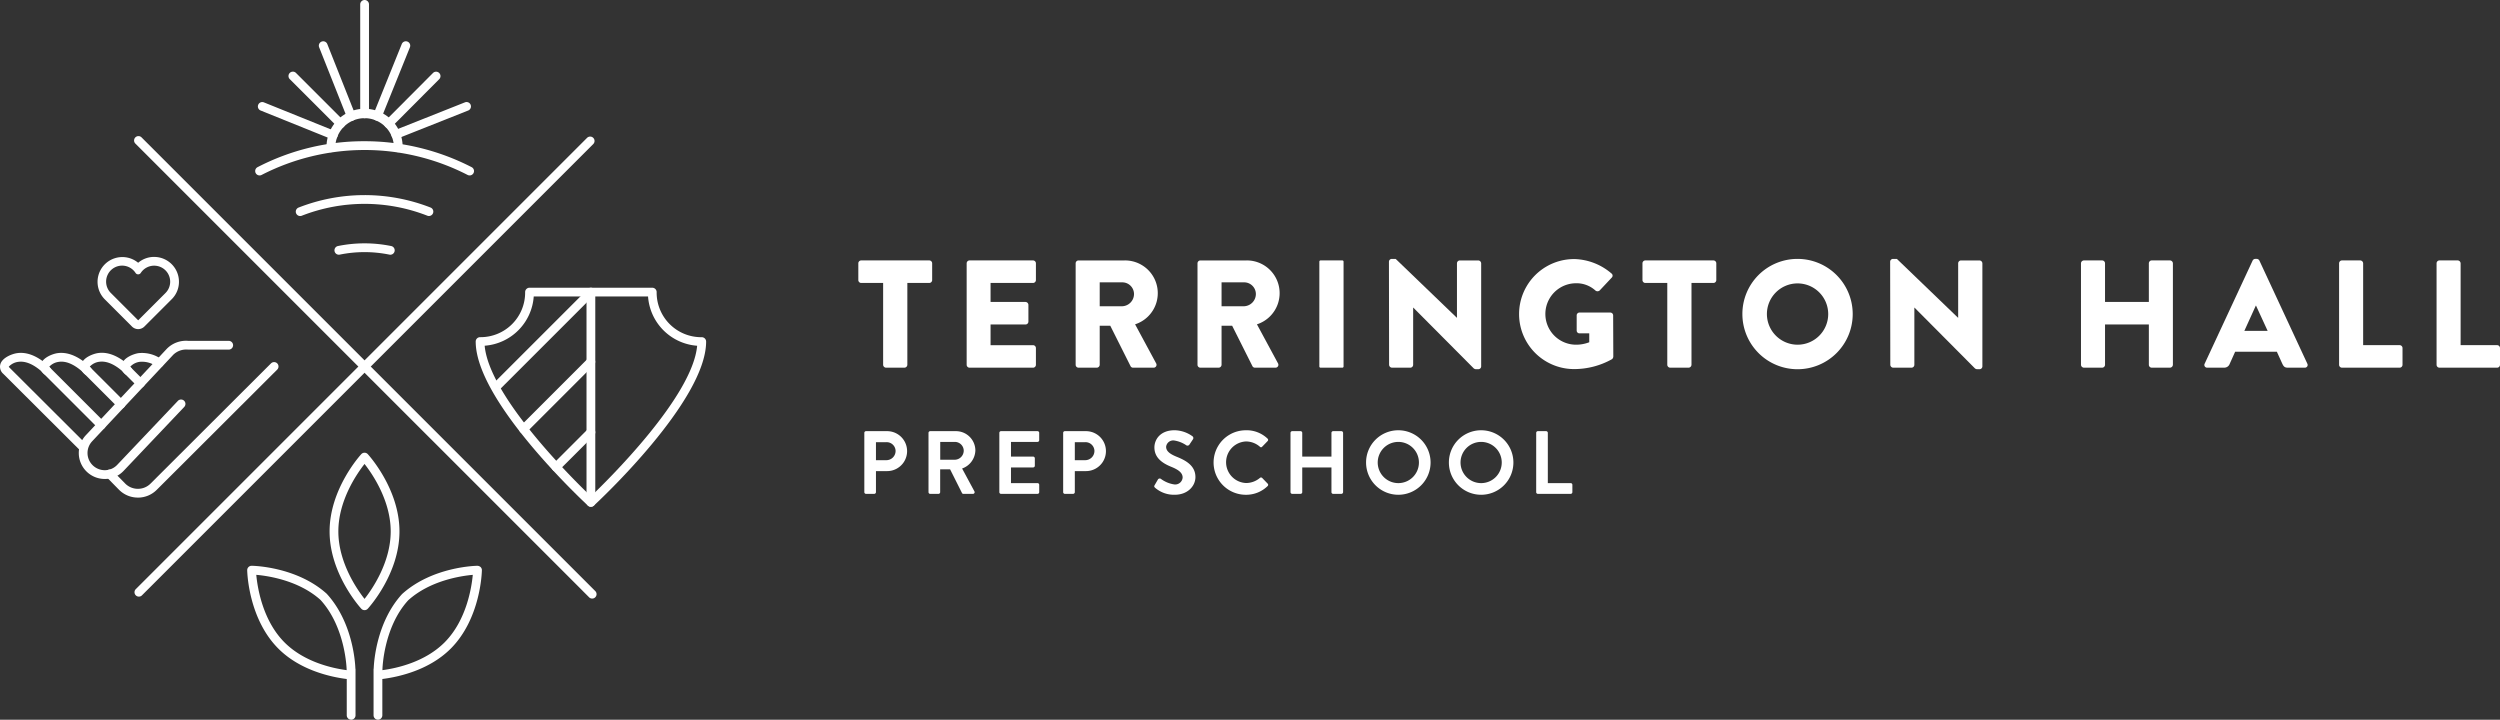 <svg xmlns="http://www.w3.org/2000/svg" xmlns:xlink="http://www.w3.org/1999/xlink" width="478.636" height="137.793" viewBox="0 0 478.636 137.793">
  <rect x="0" y="0" width="478.636" height="137.793" fill="#333333" stroke="none"/>
  <defs>
    <clipPath id="clip-path">
      <rect id="Rectangle_87" data-name="Rectangle 87" width="478.636" height="137.793" fill="#fff"/>
    </clipPath>
  </defs>
  <g id="Group_256" data-name="Group 256" clip-path="url(#clip-path)">
    <path id="Path_406" data-name="Path 406" d="M98.172,99.169a.821.821,0,0,1-.593-.247L10.739,12.083A.838.838,0,1,1,11.924,10.9L98.765,97.736a.837.837,0,0,1,0,1.185.821.821,0,0,1-.593.247" transform="translate(15.203 15.43)" fill="#fff"/>
    <path id="Path_407" data-name="Path 407" d="M11.354,98.761a.821.821,0,0,1-.593-.247.837.837,0,0,1,0-1.185L97.169,10.921a.838.838,0,0,1,1.185,1.185L11.947,98.513a.821.821,0,0,1-.593.247" transform="translate(15.236 15.464)" fill="#fff"/>
    <path id="Path_408" data-name="Path 408" d="M59.245,64.429a.835.835,0,0,1-.571-.223C57.8,63.4,37.19,44.2,37.19,32.8a.838.838,0,0,1,.84-.838,8.535,8.535,0,0,0,8.625-8.627.84.84,0,0,1,.84-.84h23.5a.839.839,0,0,1,.838.84,8.542,8.542,0,0,0,8.635,8.632.838.838,0,0,1,.838.84c0,11.4-20.61,30.589-21.489,31.4a.834.834,0,0,1-.568.22M38.907,33.6c.877,9.766,17.071,25.706,20.338,28.831,3.269-3.125,19.464-19.06,20.341-28.826a10.177,10.177,0,0,1-9.4-9.436H48.3a10.167,10.167,0,0,1-9.4,9.431" transform="translate(53.885 32.591)" fill="#fff"/>
    <path id="Path_409" data-name="Path 409" d="M46.693,64.429a.84.84,0,0,1-.84-.84V23.334a.84.84,0,1,1,1.68,0V63.589a.84.84,0,0,1-.84.84" transform="translate(66.437 32.591)" fill="#fff"/>
    <path id="Path_410" data-name="Path 410" d="M39.669,41.969l-1.185-1.188L56.6,22.669l1.185,1.188Z" transform="translate(55.759 32.845)" fill="#fff"/>
    <path id="Path_411" data-name="Path 411" d="M41.424,42.515a.821.821,0,0,1-.593-.247.837.837,0,0,1,0-1.185l12.9-12.9a.841.841,0,0,1,1.188,1.19l-12.9,12.9a.828.828,0,0,1-.593.245" transform="translate(58.805 40.478)" fill="#fff"/>
    <path id="Path_412" data-name="Path 412" d="M43.968,41.8a.821.821,0,0,1-.593-.247.837.837,0,0,1,0-1.185L50.044,33.7a.84.84,0,1,1,1.188,1.188l-6.671,6.668a.821.821,0,0,1-.593.247" transform="translate(62.491 48.468)" fill="#fff"/>
    <path id="Path_413" data-name="Path 413" d="M31.434,15.042a.841.841,0,0,1-.311-1.621L44.687,8.036A.841.841,0,0,1,45.309,9.6L31.745,14.983a.874.874,0,0,1-.311.059" transform="translate(44.328 11.558)" fill="#fff"/>
    <path id="Path_414" data-name="Path 414" d="M29,22.628a.84.84,0,0,1-.84-.84V.84a.84.84,0,0,1,1.68,0V21.788a.84.84,0,0,1-.84.84" transform="translate(40.804 0)" fill="#fff"/>
    <path id="Path_415" data-name="Path 415" d="M32.54,16.427a.828.828,0,0,1-.593-.245L22.8,7.036a.84.84,0,0,1,1.188-1.188l9.147,9.147a.837.837,0,0,1,0,1.185.821.821,0,0,1-.593.247" transform="translate(32.679 8.115)" fill="#fff"/>
    <path id="Path_416" data-name="Path 416" d="M30.875,16.427a.84.84,0,0,1-.6-1.433l9.115-9.147a.842.842,0,0,1,1.193,1.188L31.47,16.18a.84.84,0,0,1-.6.247" transform="translate(43.518 8.116)" fill="#fff"/>
    <path id="Path_417" data-name="Path 417" d="M34.6,15.147a.83.83,0,0,1-.313-.061L20.687,9.6a.839.839,0,0,1,.627-1.558l13.6,5.49a.84.84,0,0,1-.313,1.619" transform="translate(29.212 11.558)" fill="#fff"/>
    <path id="Path_418" data-name="Path 418" d="M30,18.425a.841.841,0,0,1-.779-1.153L34.676,3.754a.841.841,0,0,1,1.56.629L30.775,17.9a.84.84,0,0,1-.779.524" transform="translate(42.244 4.677)" fill="#fff"/>
    <path id="Path_419" data-name="Path 419" d="M31.149,18.468a.834.834,0,0,1-.781-.529L24.985,4.377a.839.839,0,0,1,1.56-.62l5.38,13.562a.832.832,0,0,1-.468,1.09.861.861,0,0,1-.309.059" transform="translate(36.117 4.679)" fill="#fff"/>
    <path id="Path_420" data-name="Path 420" d="M39.265,16.737a.8.8,0,0,1-.84-.784V15.84a5.609,5.609,0,0,0-11.218,0,.888.888,0,0,1-.84.9.793.793,0,0,1-.838-.784A7.288,7.288,0,1,1,40.1,15.84a.89.89,0,0,1-.84.9" transform="translate(36.989 12.395)" fill="#fff"/>
    <path id="Path_421" data-name="Path 421" d="M26.989,21.2a.84.84,0,0,1-.169-1.663,25.5,25.5,0,0,1,10.173,0,.84.84,0,1,1-.335,1.646,23.814,23.814,0,0,0-9.5,0,.808.808,0,0,1-.169.017" transform="translate(37.887 27.565)" fill="#fff"/>
    <path id="Path_422" data-name="Path 422" d="M23.966,19.261a.84.84,0,0,1-.311-1.621,34.687,34.687,0,0,1,25.27-.007.84.84,0,1,1-.62,1.562,32.983,32.983,0,0,0-24.031.007.861.861,0,0,1-.309.059" transform="translate(33.505 22.1)" fill="#fff"/>
    <path id="Path_423" data-name="Path 423" d="M20.79,17.591a.839.839,0,0,1-.384-1.584A44.2,44.2,0,0,1,40.9,11.04,44.819,44.819,0,0,1,61.378,16a.839.839,0,1,1-.769,1.491,43.114,43.114,0,0,0-39.435.01.825.825,0,0,1-.384.093" transform="translate(28.905 15.996)" fill="#fff"/>
    <path id="Path_424" data-name="Path 424" d="M32.458,65.535a.844.844,0,0,1-.62-.272c-.247-.269-6.071-6.705-6.071-14.8s5.824-14.527,6.071-14.8a.847.847,0,0,1,1.239,0c.247.272,6.068,6.705,6.068,14.8s-5.821,14.532-6.068,14.8a.844.844,0,0,1-.62.272m0-27.989c-1.464,1.861-5.013,6.989-5.013,12.916s3.548,11.057,5.013,12.918c1.464-1.861,5.01-6.992,5.01-12.918s-3.546-11.054-5.01-12.916" transform="translate(37.335 51.282)" fill="#fff"/>
    <path id="Path_425" data-name="Path 425" d="M30.045,73.7a.84.84,0,0,1-.84-.84V64.091a.8.8,0,0,1,.029-.216c.054-1.415.58-8.931,5.432-14.233,5.809-5.238,14.079-5.4,14.427-5.41a1,1,0,0,1,.607.247.831.831,0,0,1,.245.607c-.007.375-.233,9.272-5.973,15.014-4.175,4.178-10.1,5.434-13.087,5.809v6.952a.84.84,0,0,1-.84.84M48.2,45.969c-2.241.2-8.145,1.07-12.357,4.864-4.775,5.228-4.939,13.209-4.939,13.29a.6.6,0,0,1-.007.093c2.848-.382,8.165-1.58,11.887-5.3,4.237-4.237,5.2-10.6,5.417-12.945" transform="translate(42.315 64.089)" fill="#fff"/>
    <path id="Path_426" data-name="Path 426" d="M39.226,73.7a.841.841,0,0,1-.84-.84V65.911C35.4,65.536,29.477,64.28,25.3,60.1c-5.743-5.74-5.966-14.637-5.973-15.012a.841.841,0,0,1,.852-.855c.348,0,8.615.171,14.368,5.351,4.913,5.363,5.437,12.9,5.49,14.3a.767.767,0,0,1,.029.211v8.772a.841.841,0,0,1-.84.84M21.065,45.967c.218,2.348,1.18,8.708,5.419,12.947,3.725,3.722,9.041,4.92,11.887,5.3a.6.6,0,0,1-.007-.093c0-.081-.179-8.079-5-13.349-4.166-3.749-10.058-4.611-12.3-4.807" transform="translate(28.001 64.089)" fill="#fff"/>
    <path id="Path_427" data-name="Path 427" d="M11.136,53.094a4.972,4.972,0,0,1-3.619-8.38L23.006,28.186a5.159,5.159,0,0,1,4.114-1.535h7.748a.839.839,0,1,1,0,1.678H27.093a3.57,3.57,0,0,0-2.865,1.009L8.741,45.863a3.278,3.278,0,0,0,.073,4.592,3.321,3.321,0,0,0,2.358.96A3.261,3.261,0,0,0,13.512,50.4L25.136,38.146a.84.84,0,1,1,1.22,1.156L14.726,51.564a4.953,4.953,0,0,1-3.536,1.531h-.054" transform="translate(8.918 38.607)" fill="#fff"/>
    <path id="Path_428" data-name="Path 428" d="M15.441,46.369S.644,31.612.632,31.6a1.786,1.786,0,0,1-.549-1.891C.5,28.433,2.4,27.765,3.248,27.642c1.815-.267,3.72.453,5.7,2.131l.627.642a.84.84,0,0,1-1.2,1.171L7.8,31c-1.535-1.3-3-1.886-4.308-1.695a2.979,2.979,0,0,0-1.815.931.862.862,0,0,0,.142.176L16.626,45.181Z" transform="translate(0 39.972)" fill="#fff"/>
    <path id="Path_429" data-name="Path 429" d="M14.81,42.263a.821.821,0,0,1-.593-.247L3.8,31.6a1.783,1.783,0,0,1-.551-1.891c.421-1.273,2.317-1.942,3.166-2.067,1.817-.257,3.722.458,5.7,2.133l.632.624a.838.838,0,1,1-1.18,1.19l-.583-.58c-1.545-1.3-3-1.905-4.32-1.7a2.971,2.971,0,0,0-1.815.928.779.779,0,0,0,.14.176L15.4,40.83a.84.84,0,0,1,0,1.188.828.828,0,0,1-.593.245" transform="translate(4.583 39.971)" fill="#fff"/>
    <path id="Path_430" data-name="Path 430" d="M13.978,38.258a.821.821,0,0,1-.593-.247L6.967,31.593A1.782,1.782,0,0,1,6.416,29.7c.421-1.273,2.314-1.94,3.166-2.064,1.812-.267,3.715.453,5.694,2.131l.644.661a.84.84,0,0,1-1.21,1.166l-.58-.6c-1.533-1.3-3-1.881-4.3-1.692a2.974,2.974,0,0,0-1.817.931.953.953,0,0,0,.142.176l6.419,6.421a.84.84,0,0,1,0,1.188.828.828,0,0,1-.593.245" transform="translate(9.174 39.962)" fill="#fff"/>
    <path id="Path_431" data-name="Path 431" d="M13.136,34.253a.821.821,0,0,1-.593-.247L10.131,31.6a1.783,1.783,0,0,1-.546-1.893c.419-1.271,2.314-1.94,3.166-2.067a6.413,6.413,0,0,1,4.433,1.185.839.839,0,1,1-.913,1.408,4.753,4.753,0,0,0-3.277-.931,3.007,3.007,0,0,0-1.817.931.862.862,0,0,0,.142.176l2.41,2.412a.837.837,0,0,1,0,1.185.821.821,0,0,1-.593.247" transform="translate(13.763 39.971)" fill="#fff"/>
    <path id="Path_432" data-name="Path 432" d="M14.47,54.239h-.022a5.062,5.062,0,0,1-3.619-1.528l-2.356-2.4a.838.838,0,1,1,1.2-1.175l2.356,2.4a3.41,3.41,0,0,0,2.432,1.024h.015a3.4,3.4,0,0,0,2.42-1l23.047-23a.841.841,0,1,1,1.188,1.19l-23.047,23a5.072,5.072,0,0,1-3.607,1.494" transform="translate(11.927 41.026)" fill="#fff"/>
    <path id="Path_433" data-name="Path 433" d="M18.487,21.765a3.064,3.064,0,0,1,2.135,5.26l-5.2,5.2-5.2-5.2a3.064,3.064,0,1,1,4.7-3.869.593.593,0,0,0,.994,0,3.058,3.058,0,0,1,2.566-1.391m0-1.68a4.719,4.719,0,0,0-3.064,1.122A4.744,4.744,0,0,0,9.052,28.23l5.184,5.187a1.679,1.679,0,0,0,2.375,0l5.2-5.2a4.685,4.685,0,0,0,1.42-3.384,4.749,4.749,0,0,0-4.744-4.744" transform="translate(11.032 29.101)" fill="#fff"/>
    <path id="Path_434" data-name="Path 434" d="M71.854,24.674H67.659a.556.556,0,0,1-.556-.558v-3.2a.556.556,0,0,1,.556-.558H80.682a.558.558,0,0,1,.558.558v3.2a.558.558,0,0,1-.558.558H76.49V40.337a.58.58,0,0,1-.558.558H72.412a.576.576,0,0,1-.558-.558Z" transform="translate(97.226 29.501)" fill="#fff"/>
    <path id="Path_435" data-name="Path 435" d="M75.573,20.918a.56.56,0,0,1,.561-.558H88.275a.56.56,0,0,1,.558.558v3.2a.559.559,0,0,1-.558.556H80.15v3.639h6.688a.576.576,0,0,1,.558.556v3.2a.556.556,0,0,1-.558.556H80.15v3.96h8.125a.56.56,0,0,1,.558.558v3.2a.559.559,0,0,1-.558.556H76.134a.56.56,0,0,1-.561-.556Z" transform="translate(109.498 29.499)" fill="#fff"/>
    <path id="Path_436" data-name="Path 436" d="M84.094,20.917a.554.554,0,0,1,.556-.556h8.772a6.268,6.268,0,0,1,2.052,12.232l4.019,7.45a.556.556,0,0,1-.5.852h-3.9a.546.546,0,0,1-.473-.264l-3.9-7.775H88.7v7.481a.58.58,0,0,1-.558.558H84.65a.556.556,0,0,1-.556-.558Zm8.946,8.214a2.351,2.351,0,0,0,2.228-2.346,2.246,2.246,0,0,0-2.228-2.229H88.7v4.575Z" transform="translate(121.844 29.501)" fill="#fff"/>
    <path id="Path_437" data-name="Path 437" d="M93.62,20.917a.554.554,0,0,1,.556-.556h8.77A6.268,6.268,0,0,1,105,32.593l4.021,7.45a.556.556,0,0,1-.5.852h-3.9a.541.541,0,0,1-.47-.264l-3.9-7.775H98.226v7.481a.578.578,0,0,1-.558.558H94.176a.556.556,0,0,1-.556-.558Zm8.946,8.214a2.351,2.351,0,0,0,2.229-2.346,2.246,2.246,0,0,0-2.229-2.229H98.226v4.575Z" transform="translate(135.647 29.501)" fill="#fff"/>
    <path id="Rectangle_86" data-name="Rectangle 86" d="M.228,0h4.18a.228.228,0,0,1,.228.228V20.307a.227.227,0,0,1-.227.227H.228A.228.228,0,0,1,0,20.306V.228A.228.228,0,0,1,.228,0Z" transform="translate(252.595 49.86)" fill="#fff"/>
    <path id="Path_438" data-name="Path 438" d="M108.587,20.77a.551.551,0,0,1,.558-.529h.732l11.706,11.265h.027V21.093a.558.558,0,0,1,.558-.558h3.519a.576.576,0,0,1,.558.558V40.834a.551.551,0,0,1-.558.529h-.468a.866.866,0,0,1-.382-.147L113.25,29.569h-.027V40.513a.557.557,0,0,1-.558.556h-3.49a.578.578,0,0,1-.558-.556Z" transform="translate(157.332 29.327)" fill="#fff"/>
    <path id="Path_439" data-name="Path 439" d="M129.293,20.253a11.321,11.321,0,0,1,7.156,2.757.515.515,0,0,1,.059.791l-2.317,2.466a.619.619,0,0,1-.793.027,5.393,5.393,0,0,0-3.842-1.406,5.882,5.882,0,0,0,.029,11.762,6.932,6.932,0,0,0,2.613-.47v-1.7h-1.849a.534.534,0,0,1-.558-.527v-2.9a.54.54,0,0,1,.558-.558h5.895a.552.552,0,0,1,.529.558l.029,7.89a.726.726,0,0,1-.235.47,14.83,14.83,0,0,1-7.273,1.905,10.53,10.53,0,1,1,0-21.061" transform="translate(172.072 29.344)" fill="#fff"/>
    <path id="Path_440" data-name="Path 440" d="M133.158,24.674h-4.195a.556.556,0,0,1-.556-.558v-3.2a.556.556,0,0,1,.556-.558h13.023a.558.558,0,0,1,.558.558v3.2a.558.558,0,0,1-.558.558h-4.193V40.337a.58.58,0,0,1-.558.558h-3.519a.578.578,0,0,1-.558-.558Z" transform="translate(186.05 29.501)" fill="#fff"/>
    <path id="Path_441" data-name="Path 441" d="M146.752,20.241A10.561,10.561,0,1,1,136.219,30.83a10.541,10.541,0,0,1,10.533-10.589m0,16.427a5.868,5.868,0,1,0-5.838-5.838,5.88,5.88,0,0,0,5.838,5.838" transform="translate(197.369 29.327)" fill="#fff"/>
    <path id="Path_442" data-name="Path 442" d="M147.771,20.77a.551.551,0,0,1,.558-.529h.73l11.706,11.265h.029V21.093a.558.558,0,0,1,.558-.558h3.519a.578.578,0,0,1,.558.558V40.834a.552.552,0,0,1-.558.529H164.4a.855.855,0,0,1-.382-.147L152.434,29.569h-.027V40.513a.557.557,0,0,1-.558.556h-3.492a.577.577,0,0,1-.556-.556Z" transform="translate(214.106 29.327)" fill="#fff"/>
    <path id="Path_443" data-name="Path 443" d="M162.69,20.918a.576.576,0,0,1,.558-.558h3.487a.558.558,0,0,1,.558.558v7.393h8.39V20.918a.557.557,0,0,1,.556-.558h3.492a.58.58,0,0,1,.558.558v19.42a.579.579,0,0,1-.558.556H176.24a.557.557,0,0,1-.556-.556V32.622h-8.39v7.716a.557.557,0,0,1-.558.556h-3.487a.576.576,0,0,1-.558-.556Z" transform="translate(235.723 29.499)" fill="#fff"/>
    <path id="Path_444" data-name="Path 444" d="M172.394,40.3l9.183-19.741a.59.59,0,0,1,.5-.323h.294a.6.6,0,0,1,.5.323L192.049,40.3a.519.519,0,0,1-.5.764h-3.257c-.524,0-.759-.176-1.026-.735l-1.053-2.317h-7.981l-1.055,2.346a1.091,1.091,0,0,1-1.055.705h-3.228a.52.52,0,0,1-.5-.764m12.058-6.277-2.229-4.841h-.032l-2.2,4.841Z" transform="translate(249.699 29.327)" fill="#fff"/>
    <path id="Path_445" data-name="Path 445" d="M182.869,20.918a.558.558,0,0,1,.558-.558h3.49a.58.58,0,0,1,.558.558V36.582h6.979a.558.558,0,0,1,.558.558v3.2a.557.557,0,0,1-.558.556H183.427a.557.557,0,0,1-.558-.556Z" transform="translate(264.96 29.499)" fill="#fff"/>
    <path id="Path_446" data-name="Path 446" d="M190.49,20.918a.558.558,0,0,1,.558-.558h3.49a.578.578,0,0,1,.556.558V36.582h6.982a.558.558,0,0,1,.558.558v3.2a.557.557,0,0,1-.558.556H191.048a.557.557,0,0,1-.558-.556Z" transform="translate(276.002 29.499)" fill="#fff"/>
    <path id="Path_447" data-name="Path 447" d="M67.572,34.034a.325.325,0,0,1,.326-.326h4.031a3.824,3.824,0,1,1,.017,7.648H69.8v4.031a.337.337,0,0,1-.326.326H67.9a.324.324,0,0,1-.326-.326Zm4.219,5.231a1.769,1.769,0,0,0,1.768-1.783,1.713,1.713,0,0,0-1.768-1.665H69.8v3.448Z" transform="translate(97.906 48.839)" fill="#fff"/>
    <path id="Path_448" data-name="Path 448" d="M72.59,34.031a.327.327,0,0,1,.326-.323h4.908a3.715,3.715,0,0,1,3.739,3.686,3.782,3.782,0,0,1-2.54,3.465l2.348,4.357a.324.324,0,0,1-.291.5h-1.8a.291.291,0,0,1-.274-.154l-2.282-4.545h-1.9v4.374a.337.337,0,0,1-.326.326h-1.58a.327.327,0,0,1-.326-.326Zm5.045,5.148a1.747,1.747,0,0,0,1.7-1.751,1.705,1.705,0,0,0-1.7-1.663h-2.8v3.414Z" transform="translate(105.176 48.839)" fill="#fff"/>
    <path id="Path_449" data-name="Path 449" d="M78.128,34.033a.325.325,0,0,1,.326-.326h6.979a.326.326,0,0,1,.328.326v1.406a.327.327,0,0,1-.328.328H80.357v2.811H84.6a.335.335,0,0,1,.323.326v1.423a.326.326,0,0,1-.323.328H80.357v3h5.077a.326.326,0,0,1,.328.326v1.408a.326.326,0,0,1-.328.326H78.454a.325.325,0,0,1-.326-.326Z" transform="translate(113.2 48.838)" fill="#fff"/>
    <path id="Path_450" data-name="Path 450" d="M83.118,34.034a.326.326,0,0,1,.326-.326h4.031a3.824,3.824,0,1,1,.017,7.648H85.349v4.031a.337.337,0,0,1-.326.326h-1.58a.324.324,0,0,1-.326-.326Zm4.219,5.231a1.769,1.769,0,0,0,1.768-1.783,1.713,1.713,0,0,0-1.768-1.665H85.349v3.448Z" transform="translate(120.43 48.839)" fill="#fff"/>
    <path id="Path_451" data-name="Path 451" d="M90.319,44.135l.617-1.063a.4.4,0,0,1,.583-.12,5.69,5.69,0,0,0,2.591,1.063,1.434,1.434,0,0,0,1.562-1.32c0-.877-.74-1.477-2.18-2.06-1.611-.651-3.225-1.68-3.225-3.705,0-1.526,1.131-3.294,3.859-3.294a6.024,6.024,0,0,1,3.428,1.151.425.425,0,0,1,.105.566l-.654.977a.45.45,0,0,1-.6.206,5.625,5.625,0,0,0-2.383-.943,1.366,1.366,0,0,0-1.511,1.2c0,.808.637,1.357,2.025,1.922,1.663.669,3.585,1.663,3.585,3.877,0,1.766-1.528,3.394-3.945,3.394A5.523,5.523,0,0,1,90.4,44.65c-.152-.154-.238-.24-.086-.514" transform="translate(130.749 48.737)" fill="#fff"/>
    <path id="Path_452" data-name="Path 452" d="M101.06,33.637a5.814,5.814,0,0,1,4.151,1.594.321.321,0,0,1,.017.482l-1.046,1.08a.274.274,0,0,1-.429,0,4.057,4.057,0,0,0-2.642-1.011,3.981,3.981,0,0,0,.017,7.957,4.115,4.115,0,0,0,2.625-.977.316.316,0,0,1,.429,0l1.063,1.1a.322.322,0,0,1-.017.463,5.873,5.873,0,0,1-4.168,1.665,6.175,6.175,0,1,1,0-12.35" transform="translate(137.461 48.737)" fill="#fff"/>
    <path id="Path_453" data-name="Path 453" d="M100.891,34.033a.335.335,0,0,1,.326-.326h1.594a.328.328,0,0,1,.328.326v4.545h5.591V34.033a.325.325,0,0,1,.326-.326h1.58a.337.337,0,0,1,.323.326V45.388a.337.337,0,0,1-.323.326h-1.58a.325.325,0,0,1-.326-.326V40.655h-5.591v4.734a.328.328,0,0,1-.328.326h-1.594a.335.335,0,0,1-.326-.326Z" transform="translate(146.182 48.838)" fill="#fff"/>
    <path id="Path_454" data-name="Path 454" d="M112.956,33.638a6.175,6.175,0,1,1-6.157,6.191,6.164,6.164,0,0,1,6.157-6.191m0,10.119a3.945,3.945,0,1,0-3.928-3.928,3.952,3.952,0,0,0,3.928,3.928" transform="translate(154.742 48.738)" fill="#fff"/>
    <path id="Path_455" data-name="Path 455" d="M119.431,33.638a6.175,6.175,0,1,1-6.157,6.191,6.163,6.163,0,0,1,6.157-6.191m0,10.119a3.945,3.945,0,1,0-3.928-3.928,3.952,3.952,0,0,0,3.928,3.928" transform="translate(164.123 48.738)" fill="#fff"/>
    <path id="Path_456" data-name="Path 456" d="M120.1,34.033a.325.325,0,0,1,.326-.326H122a.337.337,0,0,1,.326.326v9.622H126.7a.325.325,0,0,1,.326.326v1.408a.325.325,0,0,1-.326.326h-6.277a.325.325,0,0,1-.326-.326Z" transform="translate(174.012 48.838)" fill="#fff"/>
  </g>
</svg>
